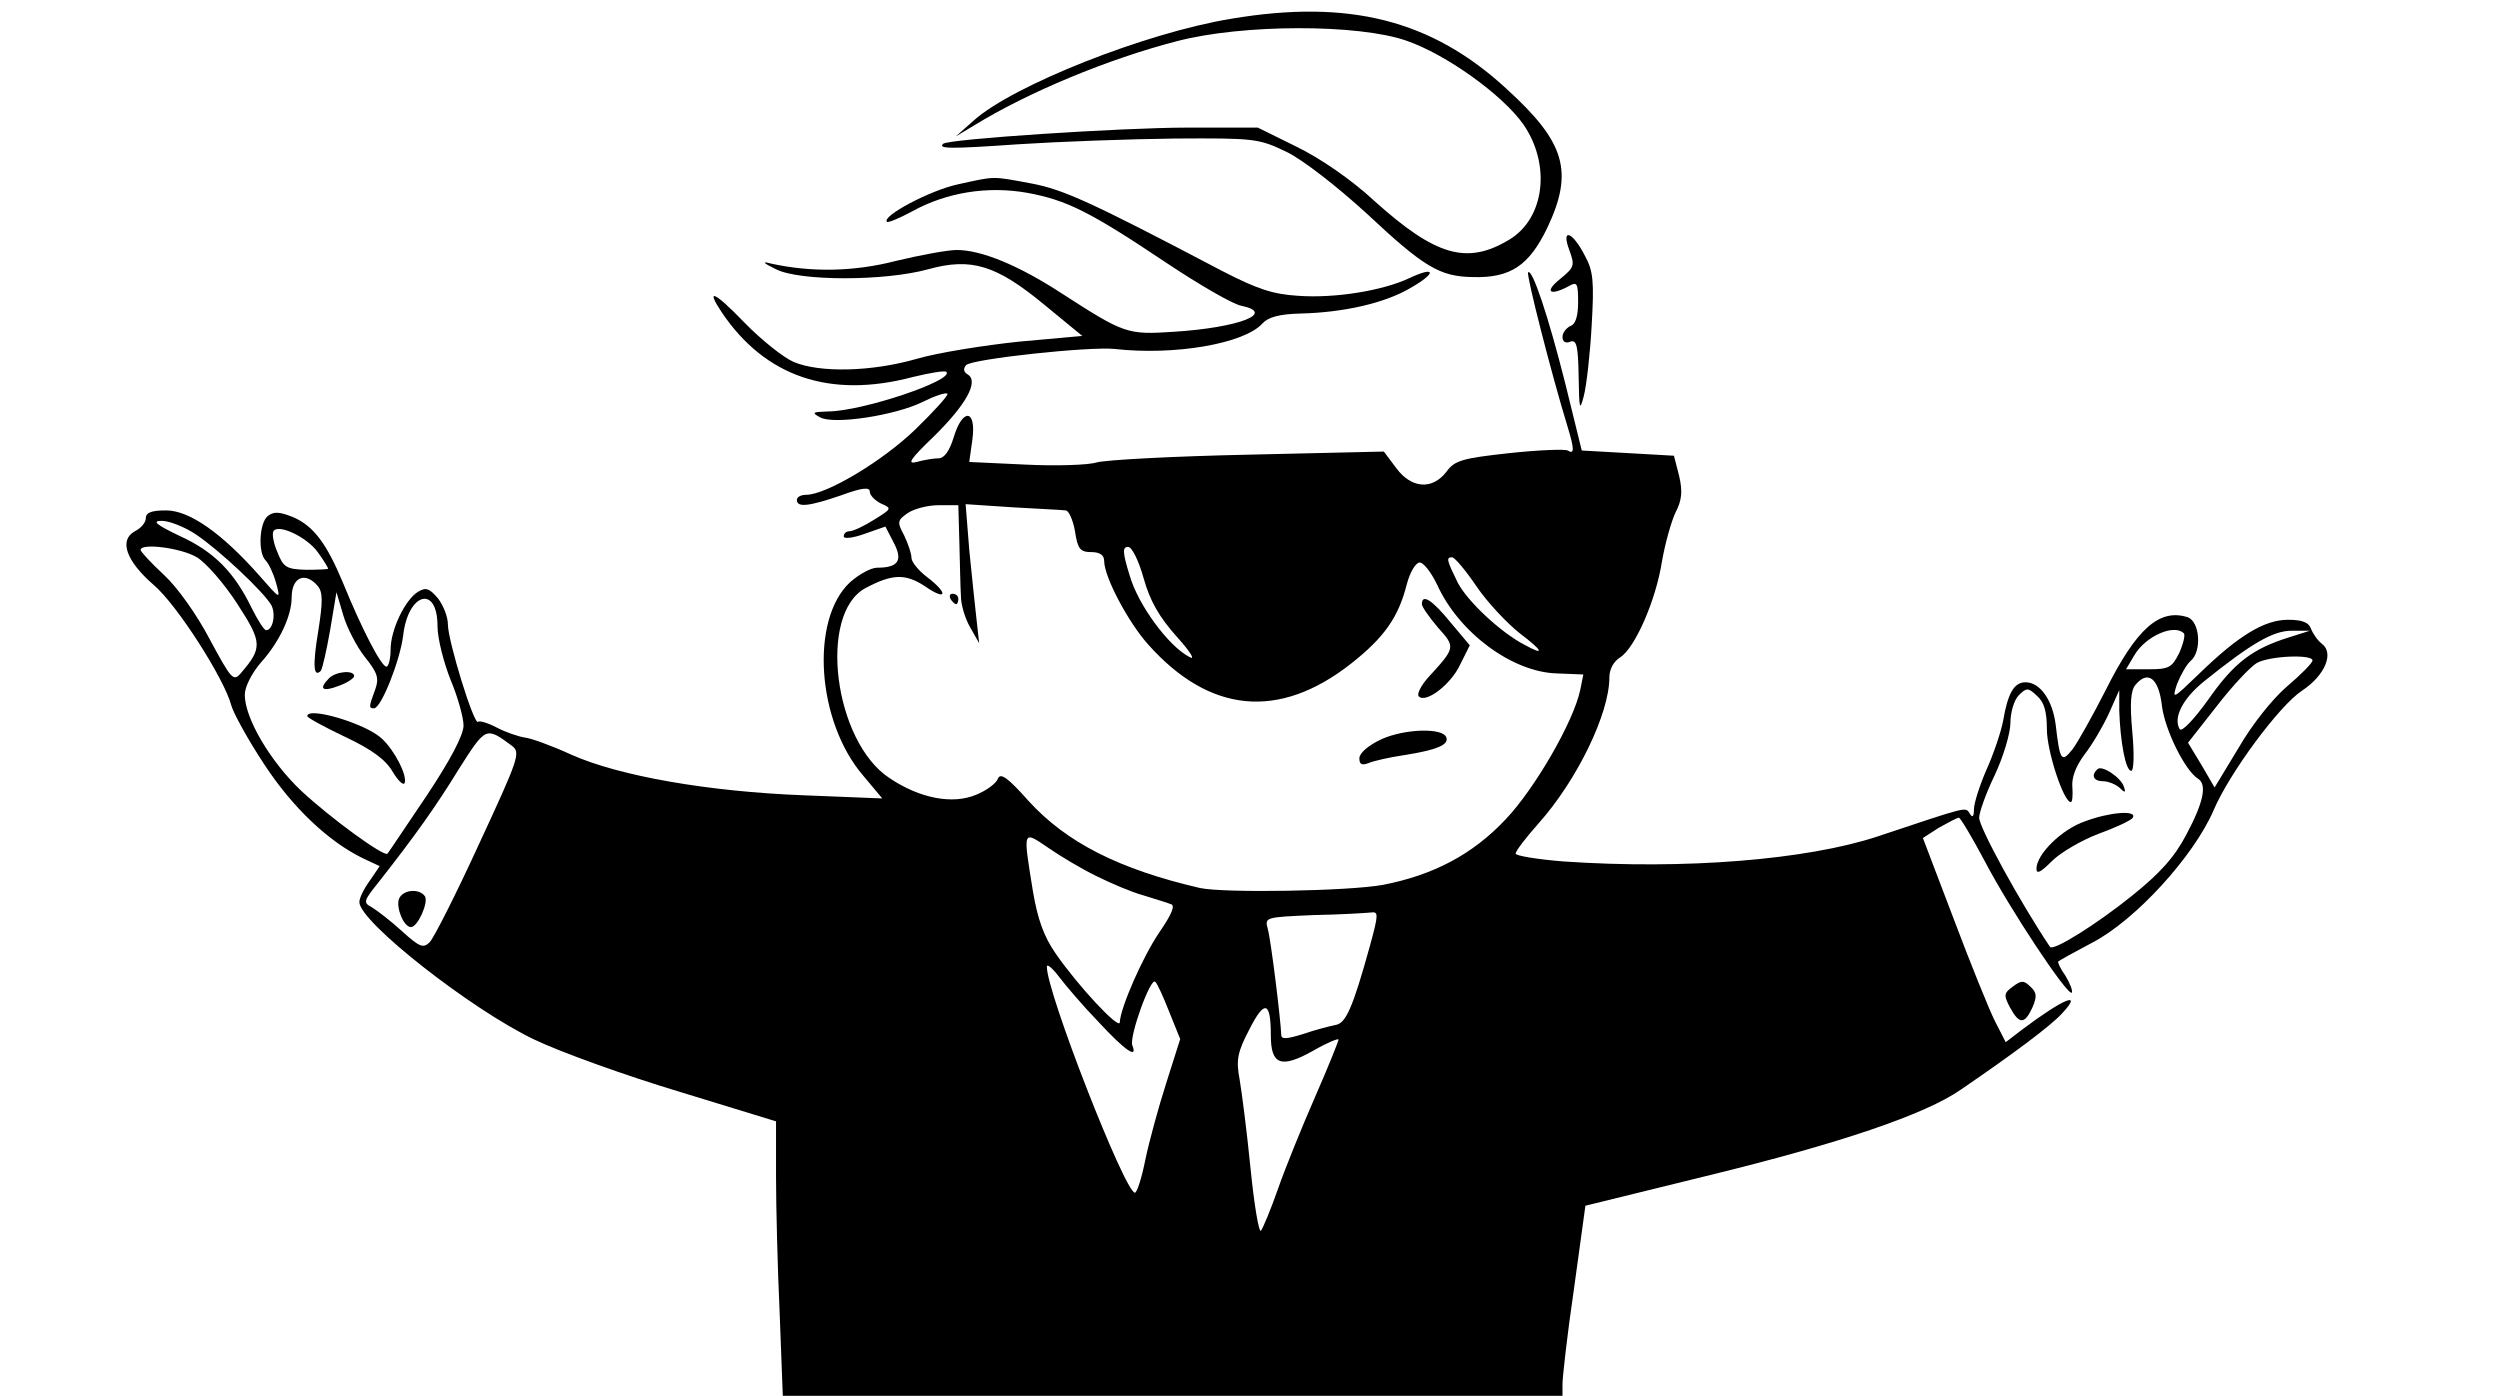 <?xml version="1.0" standalone="no"?>
<!DOCTYPE svg PUBLIC "-//W3C//DTD SVG 20010904//EN"
 "http://www.w3.org/TR/2001/REC-SVG-20010904/DTD/svg10.dtd">
<svg version="1.0" xmlns="http://www.w3.org/2000/svg"
 width="480pt" height="268pt" viewBox="0 0 480 268"
 preserveAspectRatio="xMidYMid meet">

<g transform="translate(0,268) scale(0.1,-0.1)"
fill="#000000" stroke="none">
<path d="M2364 2644 c-165 -27 -419 -128 -494 -195 l-35 -31 35 21 c104 64
258 128 390 162 126 33 348 33 440 1 76 -26 185 -104 225 -161 53 -77 41 -180
-27 -221 -81 -49 -141 -32 -259 74 -44 41 -104 82 -149 104 l-75 37 -135 0
c-126 0 -460 -22 -469 -31 -11 -10 14 -10 144 -1 77 5 212 10 300 11 155 1
162 0 216 -26 32 -16 96 -66 152 -117 111 -104 141 -122 205 -123 72 -2 108
22 143 95 51 108 34 164 -78 266 -144 133 -303 173 -529 135z"/>
<path d="M1839 2326 c-52 -11 -147 -61 -136 -72 2 -2 24 7 48 20 67 37 145 49
220 36 77 -14 121 -36 269 -135 63 -42 127 -79 143 -82 68 -14 -4 -42 -129
-50 -90 -6 -95 -4 -216 74 -83 54 -154 83 -201 83 -18 0 -71 -10 -117 -21 -81
-21 -163 -22 -240 -5 -18 5 -15 1 10 -11 45 -23 209 -23 292 0 83 23 131 8
223 -68 l73 -60 -122 -11 c-66 -7 -155 -21 -196 -33 -87 -25 -186 -27 -236 -6
-19 8 -62 42 -95 76 -58 60 -75 67 -43 19 83 -123 207 -166 366 -124 33 8 62
13 65 10 16 -16 -162 -76 -228 -76 -29 -1 -31 -2 -15 -11 25 -15 145 3 199 30
22 11 43 18 46 15 3 -2 -25 -33 -61 -68 -64 -62 -172 -126 -210 -126 -10 0
-18 -4 -18 -10 0 -15 24 -12 85 9 41 15 55 16 55 7 0 -7 10 -17 22 -23 21 -9
20 -10 -14 -31 -19 -12 -40 -22 -47 -22 -6 0 -11 -4 -11 -10 0 -5 18 -3 40 5
l40 14 16 -31 c18 -34 9 -48 -32 -48 -12 0 -35 -13 -52 -28 -77 -72 -64 -268
26 -372 l36 -43 -150 6 c-184 7 -355 37 -447 78 -37 17 -78 32 -90 33 -12 2
-36 10 -53 19 -17 9 -34 14 -36 11 -8 -7 -58 156 -58 187 0 15 -9 37 -19 50
-16 19 -23 22 -38 13 -25 -15 -53 -73 -53 -111 0 -18 -4 -33 -8 -33 -10 0 -48
74 -83 160 -32 77 -57 110 -96 127 -27 11 -38 11 -49 2 -16 -13 -19 -70 -4
-85 6 -6 15 -25 20 -43 9 -33 9 -33 -33 15 -71 80 -133 124 -178 124 -28 0
-39 -4 -39 -15 0 -8 -9 -19 -21 -25 -31 -17 -17 -57 36 -103 45 -38 136 -181
149 -231 4 -15 32 -66 63 -113 55 -84 124 -149 190 -181 l32 -15 -19 -28 c-11
-15 -20 -33 -20 -41 0 -38 216 -207 336 -264 50 -24 175 -69 278 -100 l186
-57 0 -106 c0 -58 3 -177 7 -263 l6 -158 749 0 748 0 0 23 c0 12 9 94 22 182
l22 160 240 59 c249 61 412 116 481 164 101 69 172 122 194 146 42 45 3 29
-78 -32 l-30 -23 -21 41 c-11 22 -47 111 -79 196 l-59 155 31 20 c18 10 35 19
38 19 3 0 25 -37 49 -82 49 -94 160 -261 168 -254 2 3 -3 17 -12 32 -10 14
-16 27 -14 28 2 2 31 18 65 36 83 43 195 166 233 254 30 71 126 201 170 230
44 29 62 72 38 90 -8 6 -17 19 -21 29 -4 12 -17 17 -44 17 -45 0 -95 -30 -171
-104 -51 -49 -52 -50 -42 -19 7 17 18 37 26 44 22 18 18 76 -6 84 -54 17 -98
-22 -157 -140 -25 -49 -54 -101 -64 -114 -21 -26 -24 -22 -32 47 -6 48 -30 82
-58 82 -22 0 -34 -21 -43 -74 -4 -21 -18 -63 -32 -94 -13 -30 -24 -64 -24 -76
0 -14 -3 -17 -8 -8 -9 13 0 15 -177 -44 -136 -45 -371 -64 -603 -48 -51 4 -92
11 -92 15 0 5 20 31 44 58 74 83 136 211 136 280 0 16 8 31 21 39 28 18 68
108 80 184 6 35 18 77 26 94 12 23 14 40 7 70 l-10 39 -88 5 -89 5 -32 130
c-32 127 -63 220 -71 212 -4 -4 45 -196 76 -297 13 -43 13 -53 0 -45 -5 3 -56
1 -112 -5 -91 -10 -105 -14 -121 -36 -27 -35 -67 -32 -96 7 l-24 32 -261 -6
c-143 -3 -274 -10 -291 -15 -16 -5 -78 -7 -137 -4 l-107 5 6 43 c8 59 -19 61
-36 4 -8 -26 -18 -40 -29 -40 -9 0 -28 -3 -42 -7 -19 -5 -13 5 33 49 62 61 87
106 65 119 -8 5 -9 11 -3 18 12 12 237 36 285 31 115 -13 249 10 284 49 11 12
32 18 73 19 83 2 162 20 211 49 51 29 49 43 -2 19 -51 -24 -142 -39 -213 -34
-49 3 -79 13 -145 47 -257 135 -306 157 -369 169 -76 14 -67 14 -140 -2z m3
-688 c1 -40 2 -86 3 -103 0 -16 8 -43 18 -60 l17 -30 -5 45 c-3 25 -9 85 -14
134 l-7 88 90 -6 c50 -3 96 -5 102 -6 6 0 14 -18 18 -40 5 -34 10 -40 31 -40
17 0 25 -6 25 -17 0 -31 47 -119 85 -161 118 -132 251 -144 388 -37 65 51 92
90 108 153 6 23 17 42 25 42 7 0 22 -19 33 -42 42 -93 145 -169 231 -171 l50
-2 -6 -30 c-13 -61 -87 -189 -143 -248 -63 -67 -138 -107 -236 -126 -66 -12
-304 -16 -351 -6 -155 36 -256 87 -329 167 -40 45 -54 55 -59 43 -3 -9 -22
-23 -42 -31 -45 -19 -108 -7 -166 32 -107 70 -138 316 -46 365 51 27 76 28
113 4 43 -30 47 -15 5 17 -16 12 -30 29 -30 37 0 9 -7 28 -14 43 -14 26 -13
29 7 43 12 8 38 15 59 15 l38 0 2 -72z m-1466 16 c45 -30 131 -111 145 -136 9
-17 3 -48 -10 -48 -4 0 -16 19 -28 43 -33 68 -72 108 -138 138 -46 22 -54 29
-34 29 14 0 44 -12 65 -26z m234 -34 c11 -15 20 -30 20 -32 0 -1 -19 -2 -42
-2 -38 1 -44 5 -55 33 -8 18 -11 36 -8 41 9 15 64 -11 85 -40z m-232 -10 c18
-11 53 -51 78 -90 48 -74 48 -84 6 -133 -14 -16 -18 -11 -59 65 -25 48 -63
101 -88 124 -25 23 -45 45 -45 48 0 14 78 4 108 -14z m1818 -41 c12 -43 30
-74 63 -111 28 -31 37 -47 24 -39 -40 21 -98 100 -114 156 -14 45 -14 55 -3
55 7 0 20 -25 30 -61z m639 -15 c21 -31 59 -71 83 -90 45 -34 49 -44 9 -22
-46 24 -109 83 -128 119 -21 43 -23 49 -11 49 5 0 26 -25 47 -56z m-2225 1
c10 -12 10 -30 1 -87 -11 -66 -9 -90 5 -76 3 4 11 39 18 79 l12 72 13 -44 c7
-24 26 -61 42 -81 25 -31 27 -41 19 -63 -12 -32 -12 -35 -2 -35 14 0 50 92 56
139 9 83 66 99 66 19 0 -24 12 -70 25 -103 14 -33 25 -73 25 -88 0 -18 -25
-66 -71 -135 -40 -59 -73 -109 -75 -111 -6 -7 -108 67 -166 121 -59 56 -108
139 -108 184 0 15 13 41 31 62 36 40 59 90 59 125 0 39 26 50 50 22z m3583
-91 c3 -3 -1 -20 -9 -38 -14 -28 -20 -31 -59 -31 l-43 0 16 27 c21 36 76 61
95 42z m201 -8 c-70 -22 -105 -49 -154 -119 -28 -39 -51 -63 -55 -57 -13 22 6
59 47 92 92 74 133 97 168 97 l35 0 -41 -13z m46 -44 c0 -5 -22 -27 -49 -50
-28 -24 -67 -73 -93 -118 l-46 -76 -25 43 -26 43 55 70 c30 39 65 76 77 83 25
14 107 17 107 5z m-289 -88 c6 -46 44 -123 69 -139 18 -11 11 -45 -22 -107
-23 -44 -51 -75 -106 -119 -66 -53 -150 -106 -156 -97 -57 85 -136 229 -136
248 0 10 13 47 30 82 16 34 30 80 30 100 0 20 7 44 16 53 15 15 18 15 35 -1
14 -12 19 -31 19 -64 0 -42 32 -140 46 -140 3 0 4 13 3 28 -2 18 6 40 23 63
15 19 36 55 47 79 l20 45 0 -40 c2 -59 12 -115 23 -115 5 0 6 32 2 75 -5 55
-3 79 6 90 24 29 45 13 51 -41z m-3168 -76 c17 -13 13 -24 -63 -188 -44 -96
-87 -181 -95 -189 -12 -12 -19 -10 -53 21 -22 20 -48 40 -58 46 -17 9 -16 12
12 47 70 89 112 148 156 220 51 80 51 80 101 43z m1122 -250 c28 -14 68 -31
90 -37 22 -7 46 -14 53 -17 9 -2 2 -19 -22 -54 -32 -47 -75 -145 -76 -173 -1
-15 -81 71 -123 132 -23 33 -35 67 -44 121 -19 118 -20 116 30 82 23 -16 65
-41 92 -54z m525 -135 c-33 -119 -46 -148 -66 -151 -10 -2 -38 -9 -61 -17 -32
-10 -43 -11 -43 -2 -1 29 -20 184 -26 204 -6 22 -4 22 87 26 52 1 102 4 111 5
15 2 15 -3 -2 -65z m-521 -145 c52 -56 76 -72 65 -45 -6 17 35 131 44 122 4
-3 16 -30 27 -58 l21 -52 -27 -85 c-15 -47 -33 -113 -40 -147 -7 -35 -16 -63
-20 -63 -19 0 -170 386 -169 434 0 6 10 -2 23 -19 12 -16 46 -56 76 -87z m331
-26 c0 -57 20 -64 82 -29 26 15 48 24 48 21 0 -3 -20 -53 -45 -110 -25 -57
-57 -136 -71 -176 -14 -40 -29 -76 -33 -81 -4 -4 -13 50 -20 120 -7 71 -17
148 -21 171 -7 37 -4 52 19 96 29 57 41 54 41 -12z"/>
<path d="M1825 1530 c3 -5 8 -10 11 -10 2 0 4 5 4 10 0 6 -5 10 -11 10 -5 0
-7 -4 -4 -10z"/>
<path d="M2730 1520 c0 -5 14 -25 31 -45 34 -38 34 -38 -20 -97 -13 -15 -21
-31 -17 -35 13 -14 61 22 79 60 l19 38 -37 44 c-35 43 -55 56 -55 35z"/>
<path d="M2653 1261 c-26 -12 -43 -27 -43 -37 0 -12 5 -14 18 -9 9 4 40 11 67
15 64 10 87 20 82 34 -6 19 -79 17 -124 -3z"/>
<path d="M632 1378 c-21 -21 -13 -27 18 -15 17 6 30 15 30 19 0 12 -35 9 -48
-4z"/>
<path d="M590 1305 c0 -3 33 -21 73 -40 51 -24 78 -44 91 -67 11 -18 21 -27
23 -21 5 15 -20 63 -44 85 -31 29 -143 62 -143 43z"/>
<path d="M4027 1203 c-13 -12 -7 -23 11 -23 10 0 24 -6 31 -12 11 -11 13 -10
9 1 -5 18 -43 43 -51 34z"/>
<path d="M4003 1103 c-44 -15 -93 -63 -93 -91 0 -11 8 -7 30 15 16 16 57 40
89 52 33 12 63 26 66 31 9 15 -44 11 -92 -7z"/>
<path d="M766 954 c-6 -16 9 -54 23 -54 13 0 34 47 27 59 -11 16 -43 13 -50
-5z"/>
<path d="M3013 2200 c11 -30 10 -33 -18 -56 -30 -24 -20 -33 16 -14 17 10 19
7 19 -30 0 -27 -5 -43 -15 -46 -8 -4 -15 -13 -15 -21 0 -9 6 -13 15 -9 12 4
15 -7 16 -67 1 -63 2 -68 10 -37 5 19 12 80 15 135 5 85 3 105 -13 134 -24 47
-46 54 -30 11z"/>
<path d="M3865 786 c-18 -13 -18 -17 -6 -40 18 -33 28 -33 43 -1 9 21 9 29 -3
40 -13 13 -18 13 -34 1z"/>
</g>
</svg>
